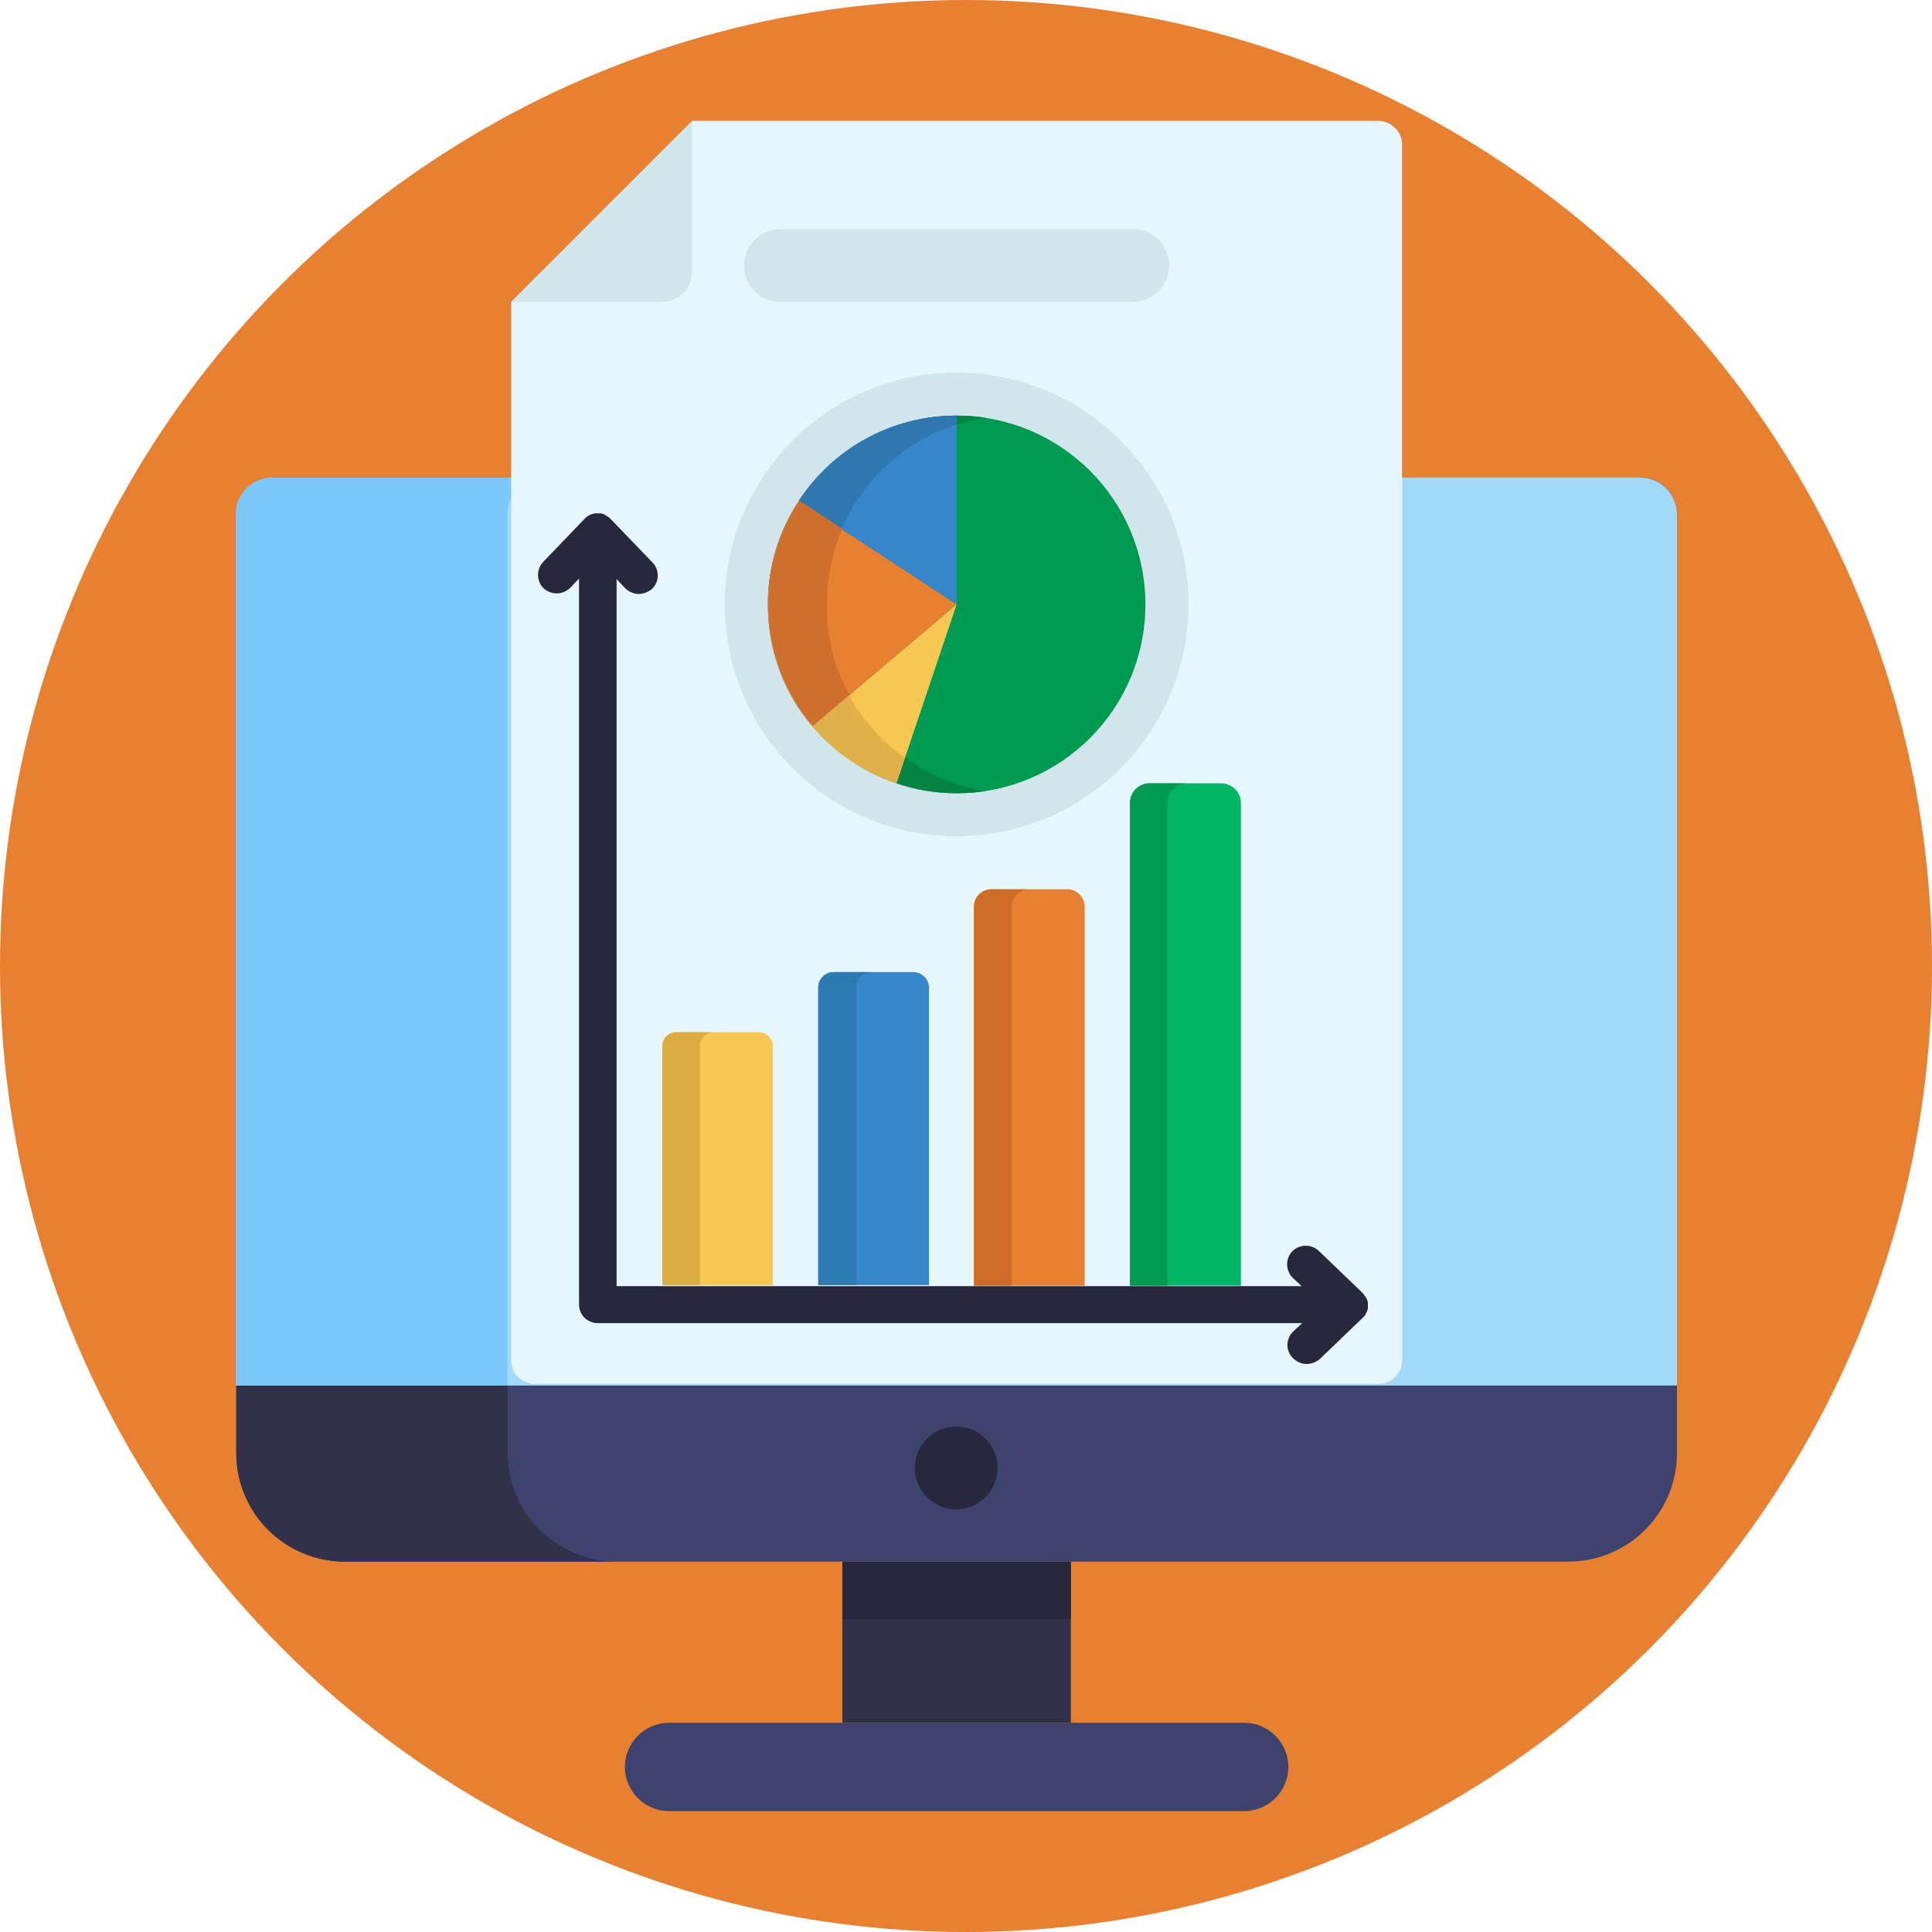<?xml version="1.0" encoding="utf-8"?>
<!-- Generator: Adobe Illustrator 26.5.0, SVG Export Plug-In . SVG Version: 6.00 Build 0)  -->
<!DOCTYPE svg PUBLIC "-//W3C//DTD SVG 1.1//EN" "http://www.w3.org/Graphics/SVG/1.1/DTD/svg11.dtd">
<svg version="1.1" id="Ebene_1" xmlns:x="http://ns.adobe.com/Extensibility/1.0/" xmlns:i="http://ns.adobe.com/AdobeIllustrator/10.0/" xmlns:graph="http://ns.adobe.com/Graphs/1.0/"
	 xmlns="http://www.w3.org/2000/svg" xmlns:xlink="http://www.w3.org/1999/xlink" x="0px" y="0px" width="350px" height="350px"
	 viewBox="0 0 350 350" style="enable-background:new 0 0 350 350;" xml:space="preserve">
<style type="text/css">
	.st0{fill:#E88032;}
	.st1{fill:#32314B;}
	.st2{fill:#27273D;}
	.st3{fill:#3E436D;}
	.st4{fill:#A2DAF9;}
	.st5{fill:#7CC8FB;}
	.st6{fill:#E6F6FF;}
	.st7{fill:#D1E5ED;}
	.st8{fill:#F6C752;}
	.st9{fill:#3586CB;}
	.st10{fill:#00B564;}
	.st11{fill:#DBAC42;}
	.st12{fill:#2D79B2;}
	.st13{fill:#CE6B28;}
	.st14{fill:#009B51;}
	.st15{fill:#028443;}
	.st16{fill:#2E78AF;}
	.st17{fill:#CE6F2E;}
	.st18{fill:#E0B148;}
</style>
<g id="BULINE">
	<circle id="XMLID_1443_" class="st0" cx="175" cy="175" r="175"/>
</g>
<g id="Icons">
	<g id="XMLID_453_">
		<g id="XMLID_516_">
			<rect id="XMLID_524_" x="152.6" y="282.9" class="st1" width="41.4" height="29.2"/>
			<rect id="XMLID_523_" x="152.6" y="282.9" class="st2" width="41.4" height="10.4"/>
			<path id="XMLID_522_" class="st3" d="M303.8,93.2v170c0,10.9-8.8,19.7-19.7,19.7H62.5c-10.9,0-19.7-8.8-19.7-19.7v-170
				c0-3.7,3-6.7,6.7-6.7h247.7C300.8,86.5,303.8,89.5,303.8,93.2z"/>
			<path id="XMLID_521_" class="st1" d="M111.7,282.9H62.5c-10.9,0-19.7-8.8-19.7-19.7v-170c0-3.7,3-6.7,6.7-6.7h49.2
				c-3.7,0-6.7,3-6.7,6.7v170C91.9,274,100.8,282.9,111.7,282.9z"/>
			<path id="XMLID_520_" class="st3" d="M225.4,328.1H121.2c-4.4,0-8-3.6-8-8l0,0c0-4.4,3.6-8,8-8h104.2c4.4,0,8,3.6,8,8l0,0
				C233.4,324.5,229.8,328.1,225.4,328.1z"/>
			
				<ellipse id="XMLID_519_" transform="matrix(0.16 -0.987 0.987 0.16 -116.95 394.424)" class="st2" cx="173.3" cy="265.9" rx="7.5" ry="7.5"/>
			<path id="XMLID_518_" class="st4" d="M303.8,93.2V251H42.7V93.2c0-3.7,3-6.7,6.7-6.7h247.7C300.8,86.5,303.8,89.5,303.8,93.2z"/>
			<path id="XMLID_517_" class="st5" d="M98.6,86.5c-3.7,0-6.7,3-6.7,6.7V251H42.7V93.2c0-3.7,3-6.7,6.7-6.7L98.6,86.5L98.6,86.5z"
				/>
		</g>
		<g id="XMLID_513_">
			<path id="XMLID_515_" class="st6" d="M254,26.2v220.2c0,2.4-1.9,4.3-4.3,4.3H96.9c-2.4,0-4.3-1.9-4.3-4.3V54.7l32.8-32.8h124.3
				C252,21.9,254,23.8,254,26.2z"/>
			<path id="XMLID_514_" class="st7" d="M125.4,21.9v27.3c0,3-2.5,5.5-5.5,5.5H92.6L125.4,21.9z"/>
		</g>
		<path id="XMLID_512_" class="st2" d="M247.4,238c0.1-0.1,0.1-0.2,0.2-0.3c0-0.1,0.1-0.2,0.1-0.3c0-0.1,0.1-0.2,0.1-0.3
			c0-0.1,0-0.2,0-0.3s0-0.2,0-0.3s0-0.2,0-0.3c0-0.1,0-0.2,0-0.3c0-0.1-0.1-0.2-0.1-0.3c0-0.1-0.1-0.2-0.1-0.3
			c0-0.1-0.1-0.2-0.2-0.3c-0.1-0.1-0.1-0.2-0.2-0.3c-0.1-0.1-0.1-0.2-0.2-0.3c-0.1-0.1-0.1-0.1-0.2-0.2c0,0,0,0-0.1-0.1
			c0,0,0,0-0.1-0.1l-7.7-7.4c-1.4-1.3-3.5-1.2-4.8,0.1c-1.3,1.4-1.2,3.5,0.1,4.8l1.6,1.5H111.7V104.9l1.5,1.6
			c0.7,0.7,1.6,1.1,2.5,1.1c0.8,0,1.7-0.3,2.4-0.9c1.4-1.3,1.4-3.5,0.1-4.8l-7.4-7.7c0,0,0,0-0.1-0.1s0,0-0.1-0.1
			c-0.1-0.1-0.1-0.1-0.2-0.2c-0.1-0.1-0.2-0.2-0.3-0.2c-0.1-0.1-0.2-0.1-0.3-0.2c-0.1-0.1-0.2-0.1-0.3-0.2c-0.1,0-0.2-0.1-0.3-0.1
			c-0.1,0-0.2-0.1-0.3-0.1c-0.1,0-0.2,0-0.3,0c-0.1,0-0.2,0-0.3,0c-0.1,0-0.2,0-0.3,0c-0.1,0-0.2,0-0.3,0c-0.1,0-0.2,0.1-0.3,0.1
			c-0.1,0-0.2,0.1-0.3,0.1c-0.1,0-0.2,0.1-0.3,0.1c-0.1,0.1-0.2,0.1-0.3,0.2c-0.1,0.1-0.2,0.1-0.3,0.2c-0.1,0.1-0.1,0.1-0.2,0.2
			c0,0,0,0-0.1,0.1c0,0,0,0-0.1,0.1l-7.4,7.7c-1.3,1.4-1.2,3.5,0.1,4.8c0.7,0.6,1.5,0.9,2.4,0.9c0.9,0,1.8-0.4,2.5-1.1l1.5-1.6
			v131.5c0,1.9,1.5,3.4,3.4,3.4h127.6l-1.6,1.5c-1.4,1.3-1.4,3.5-0.1,4.8c0.7,0.7,1.6,1.1,2.5,1.1c0.8,0,1.7-0.3,2.4-0.9l7.7-7.4
			c0,0,0,0,0.1-0.1c0,0,0,0,0.1-0.1c0.1-0.1,0.1-0.1,0.2-0.2c0.1-0.1,0.2-0.2,0.2-0.3C247.3,238.2,247.4,238.1,247.4,238z"/>
		<path id="XMLID_511_" class="st8" d="M137.5,187h-15c-1.4,0-2.5,1.1-2.5,2.5v43.3H140v-43.3C140,188.1,138.9,187,137.5,187z"/>
		<path id="XMLID_510_" class="st9" d="M165.4,176.1H151c-1.6,0-2.8,1.3-2.8,2.8v53.9h20.1v-53.9C168.3,177.4,167,176.1,165.4,176.1
			z"/>
		<path id="XMLID_509_" class="st0" d="M193.3,161.1h-13.7c-1.8,0-3.2,1.4-3.2,3.2v68.6h20.1v-68.6
			C196.5,162.5,195.1,161.1,193.3,161.1z"/>
		<path id="XMLID_508_" class="st10" d="M221.2,141.9h-12.9c-2,0-3.6,1.6-3.6,3.6v87.4h20.1v-87.4
			C224.8,143.5,223.2,141.9,221.2,141.9z"/>
		<path id="XMLID_507_" class="st11" d="M129.3,187c-1.4,0-2.5,1.1-2.5,2.5v43.3h-6.8v-43.3c0-1.4,1.1-2.5,2.5-2.5H129.3z"/>
		<path id="XMLID_506_" class="st12" d="M157.9,176.1c-1.6,0-2.8,1.3-2.8,2.8v53.9h-6.8v-53.9c0-1.6,1.3-2.8,2.8-2.8H157.9z"/>
		<path id="XMLID_505_" class="st13" d="M186.5,161.1c-1.7,0-3.2,1.4-3.2,3.2v68.6h-6.8v-68.6c0-1.8,1.4-3.2,3.2-3.2L186.5,161.1
			L186.5,161.1z"/>
		<path id="XMLID_504_" class="st14" d="M215.1,141.9c-2,0-3.6,1.6-3.6,3.6v87.4h-6.8v-87.4c0-2,1.6-3.6,3.6-3.6H215.1z"/>
		<circle id="XMLID_503_" class="st7" cx="173.3" cy="109.5" r="42"/>
		<g id="XMLID_494_">
			<path id="XMLID_502_" class="st14" d="M207.5,109.5c0,18.9-15.3,34.2-34.2,34.2c-3.8,0-7.5-0.6-10.9-1.8c-6-2-11.2-5.6-15.2-10.3
				c-5.1-5.9-8.1-13.7-8.1-22.1c0-6.9,2-13.3,5.6-18.7c6.1-9.3,16.6-15.5,28.6-15.5C192.2,75.3,207.5,90.6,207.5,109.5z"/>
			<path id="XMLID_501_" class="st15" d="M172.9,141.9c1.8,0.6,3.7,1.1,5.7,1.4c-1.7,0.3-3.5,0.4-5.2,0.4c-3.8,0-7.5-0.6-10.9-1.8
				c-6-2-11.2-5.6-15.2-10.3c-5.1-5.9-8.1-13.7-8.1-22.1c0-6.9,2-13.3,5.6-18.7c6.1-9.3,16.6-15.5,28.6-15.5c1.8,0,3.5,0.1,5.2,0.4
				c-1.8,0.3-3.5,0.7-5.2,1.2c-7.5,2.4-13.9,7.4-18.1,13.8c-1,1.6-2,3.3-2.7,5.1c-1.8,4.2-2.8,8.8-2.8,13.6c0,6,1.5,11.6,4.2,16.5
				c1.1,2,2.4,3.9,3.9,5.6c1.8,2.2,3.9,4.1,6.2,5.7C166.6,139.2,169.6,140.8,172.9,141.9z"/>
			<path id="XMLID_500_" class="st9" d="M173.3,75.3v34.2l-28.6-18.7C150.8,81.4,161.3,75.3,173.3,75.3z"/>
			<path id="XMLID_499_" class="st16" d="M173.3,75.3v1.6c-7.5,2.4-13.9,7.4-18.1,13.8c-1,1.6-2,3.3-2.7,5.1l-7.8-5.1
				C150.8,81.4,161.3,75.3,173.3,75.3z"/>
			<path id="XMLID_498_" class="st0" d="M173.3,109.5l-26.1,22.1c-5.1-5.9-8.1-13.7-8.1-22.1c0-6.9,2-13.3,5.6-18.7L173.3,109.5z"/>
			<path id="XMLID_497_" class="st17" d="M153.9,125.9l-6.6,5.6c-5.1-5.9-8.1-13.7-8.1-22.1c0-6.9,2-13.3,5.6-18.7l7.8,5.1
				c-1.8,4.2-2.8,8.8-2.8,13.6C149.6,115.4,151.2,121,153.9,125.9z"/>
			<path id="XMLID_496_" class="st8" d="M173.3,109.5l-10.9,32.4c-6-2-11.2-5.6-15.2-10.3L173.3,109.5z"/>
			<path id="XMLID_495_" class="st18" d="M163.9,137.3l-1.5,4.6c-6-2-11.2-5.6-15.2-10.3l6.6-5.6c1.1,2,2.4,3.9,3.9,5.6
				C159.5,133.7,161.6,135.6,163.9,137.3z"/>
		</g>
		<path id="XMLID_493_" class="st7" d="M205.2,54.7h-63.8c-3.7,0-6.6-3-6.6-6.6l0,0c0-3.7,3-6.6,6.6-6.6h63.8c3.7,0,6.6,3,6.6,6.6
			l0,0C211.8,51.7,208.9,54.7,205.2,54.7z"/>
	</g>
</g>
</svg>
